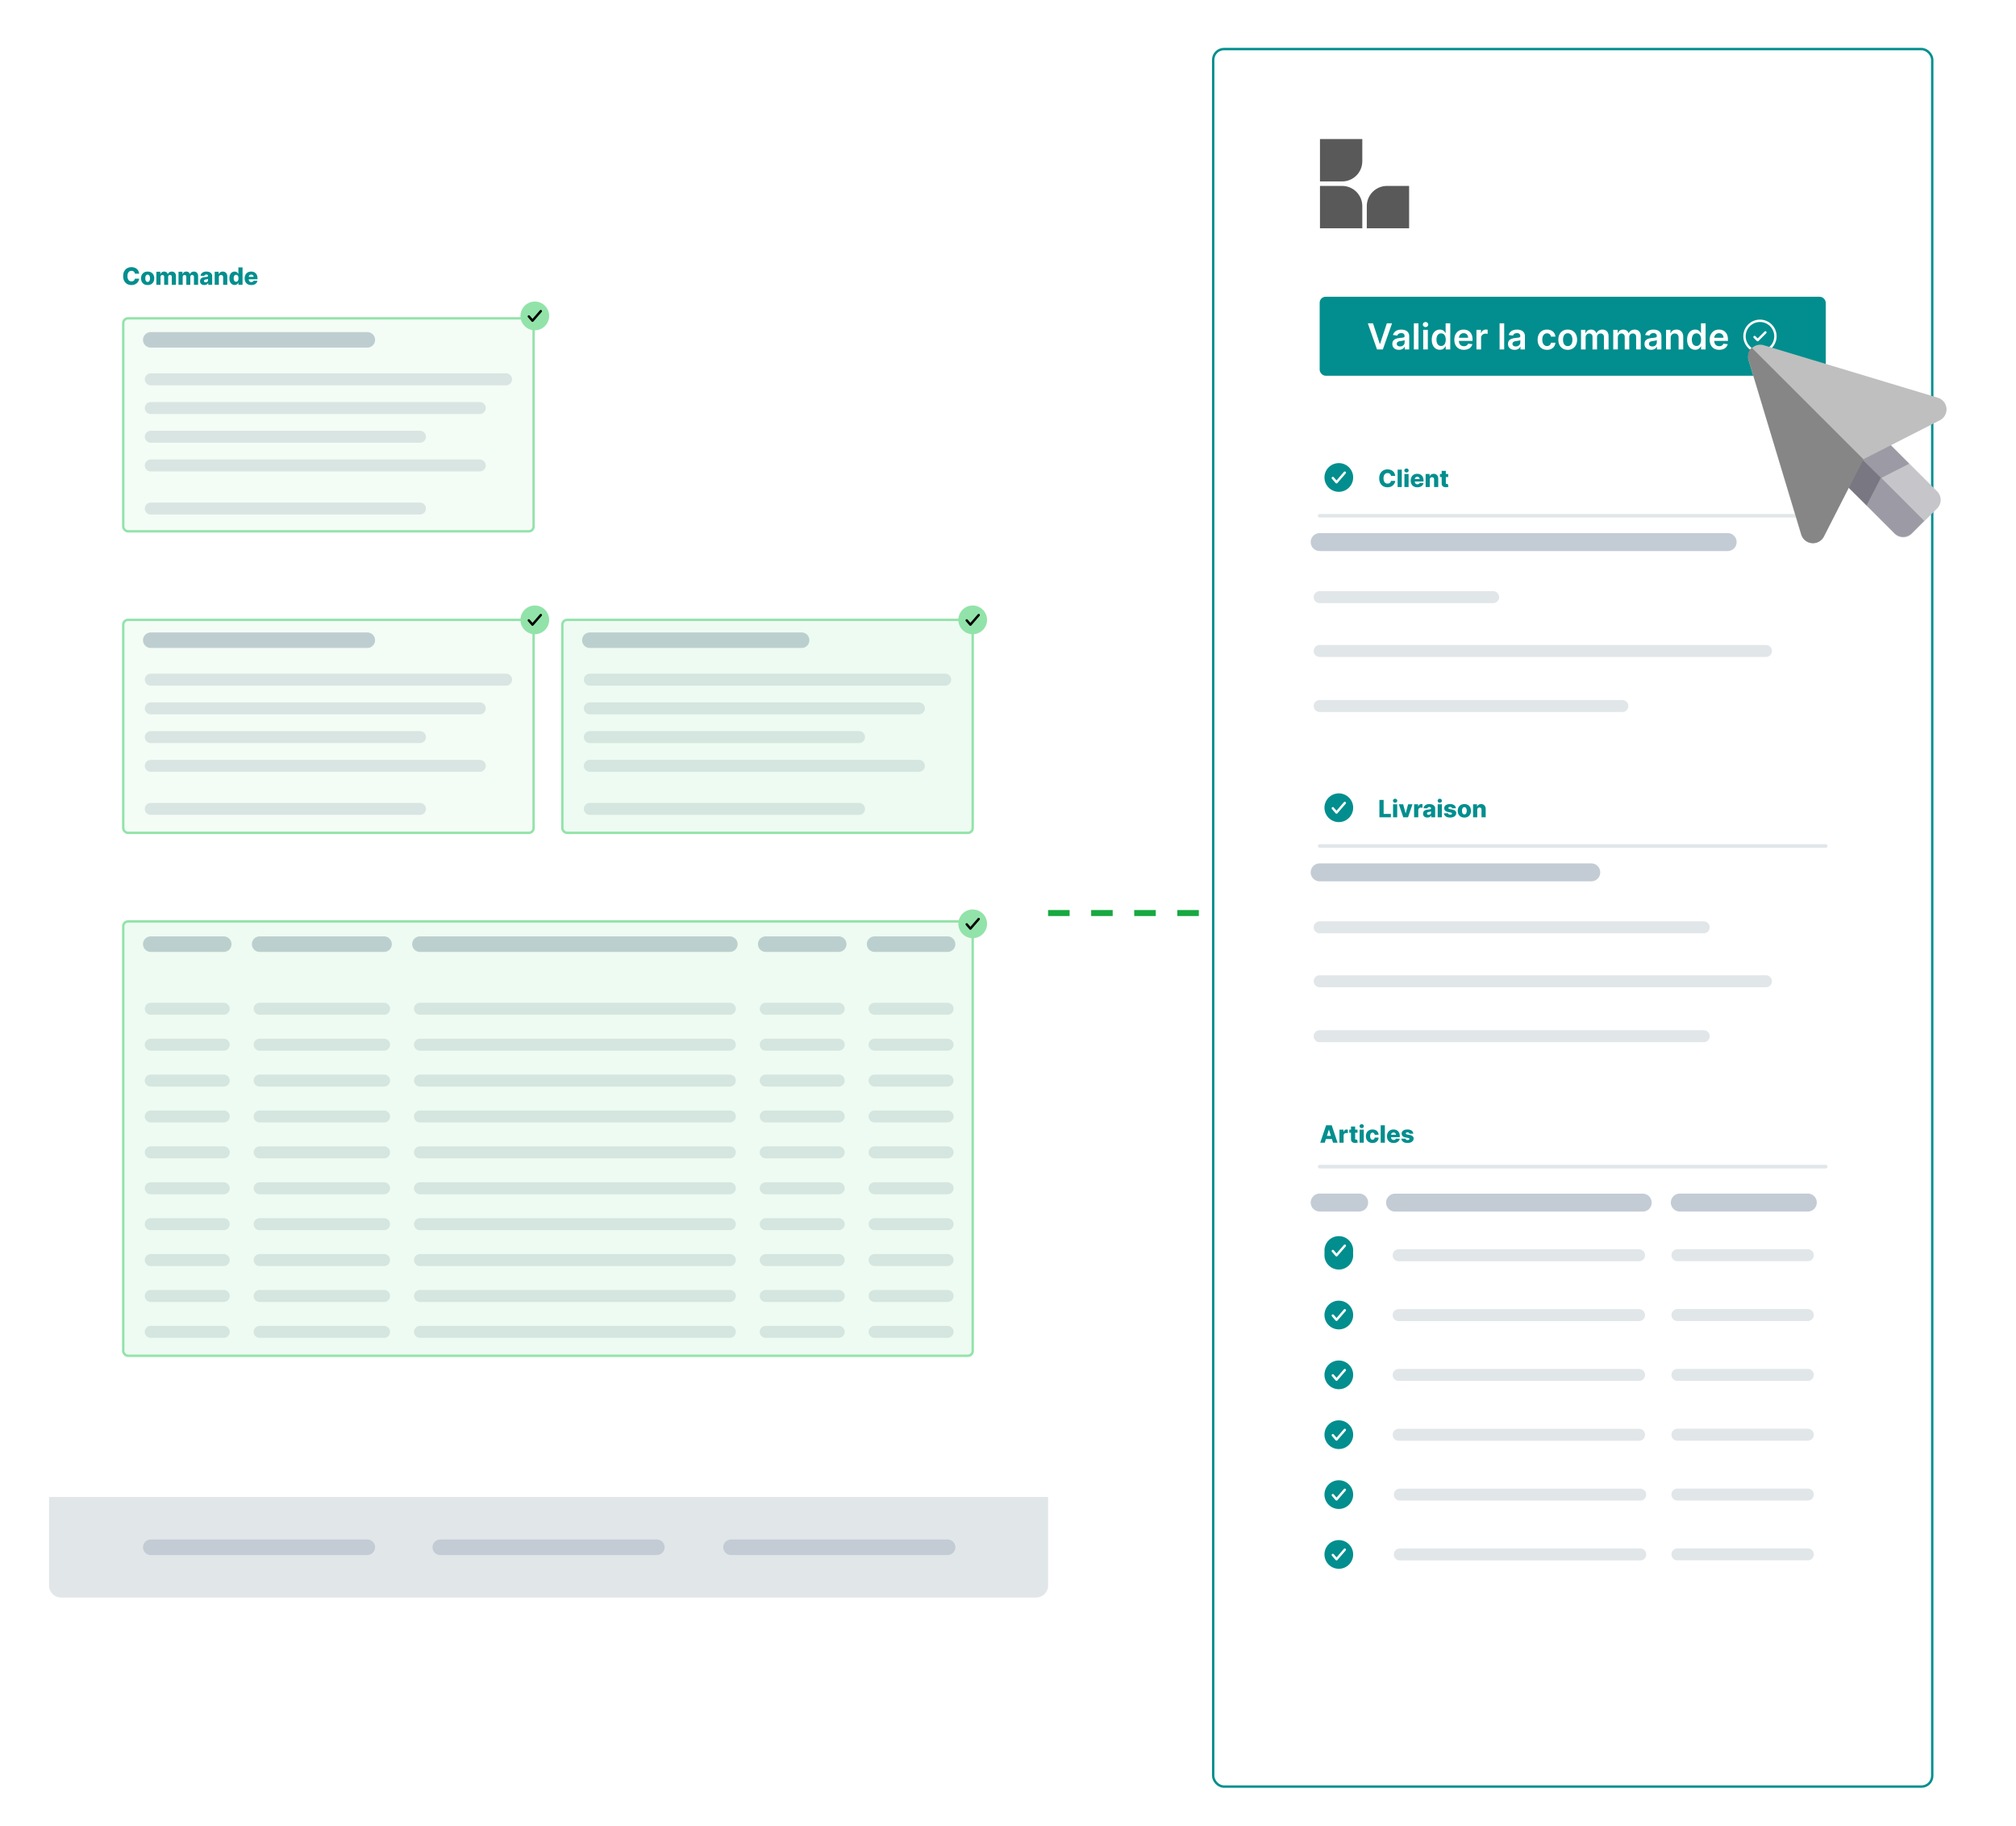 <svg xmlns="http://www.w3.org/2000/svg" width="1685" height="1526" fill="none"><g filter="url(#a)"><rect width="835" height="1181" x="41" y="150" fill="#fff" rx="10"/><path fill="#E1E6E9" d="M41 1247h835v74c0 5.52-4.477 10-10 10H51c-5.523 0-10-4.48-10-10v-74Z"/><path stroke="#C3CCD5" stroke-linecap="round" stroke-width="13" d="M126 1289h181m61 0h181m62 0h181M493 531h177"/><path stroke="#E1E6E9" stroke-linecap="round" stroke-width="10" d="M493 563.975h297m-297 24h275m-275 24h225m-225 24h275m-275 36h225"/><rect width="343" height="178" x="470" y="514" fill="#92E3A9" fill-opacity=".15" stroke="#92E3A9" stroke-width="2" rx="4"/><path stroke="#C3CCD5" stroke-linecap="round" stroke-width="13" d="M126 531h181"/><path stroke="#E1E6E9" stroke-linecap="round" stroke-width="10" d="M126 563.975h297m-297 24h275m-275 24h225m-225 24h275m-275 36h225"/><rect width="343" height="178" x="103" y="514" fill="#92E3A9" fill-opacity=".1" stroke="#92E3A9" stroke-width="2" rx="4"/><path stroke="#C3CCD5" stroke-linecap="round" stroke-width="13" d="M126 280h181"/><path stroke="#E1E6E9" stroke-linecap="round" stroke-width="10" d="M126 312.975h297m-297 24h275m-275 24h225m-225 24h275m-275 36h225"/><rect width="343" height="178" x="103" y="262" fill="#92E3A9" fill-opacity=".1" stroke="#92E3A9" stroke-width="2" rx="4"/><circle cx="447" cy="514" r="12" fill="#92E3A9"/><path stroke="#000" stroke-linecap="round" stroke-linejoin="round" stroke-width="2" d="m442 514.444 3.077 3.556 6.923-8"/><circle cx="813" cy="514" r="12" fill="#92E3A9"/><path stroke="#000" stroke-linecap="round" stroke-linejoin="round" stroke-width="2" d="m808 514.444 3.077 3.556 6.923-8"/><circle cx="447" cy="260" r="12" fill="#92E3A9"/><path stroke="#000" stroke-linecap="round" stroke-linejoin="round" stroke-width="2" d="m442 260.444 3.077 3.556 6.923-8"/><path fill="#028E8E" d="M116.304 224.724h-3.551a3.12 3.12 0 0 0-.291-.987 2.413 2.413 0 0 0-.583-.753 2.474 2.474 0 0 0-.859-.475 3.283 3.283 0 0 0-1.087-.171c-.705 0-1.314.173-1.825.519-.507.345-.897.845-1.172 1.498-.27.654-.405 1.444-.405 2.372 0 .966.138 1.776.412 2.429.28.649.67 1.139 1.172 1.47.507.327 1.106.49 1.797.49.388 0 .741-.049 1.058-.149.322-.099.604-.244.845-.433.247-.194.448-.428.604-.703.161-.279.272-.594.334-.945l3.551.022a5.395 5.395 0 0 1-.561 1.903 6.096 6.096 0 0 1-1.271 1.712c-.54.511-1.198.918-1.975 1.221-.772.303-1.657.455-2.656.455-1.316 0-2.495-.289-3.537-.867-1.037-.582-1.856-1.43-2.457-2.542-.602-1.113-.902-2.467-.902-4.063 0-1.6.305-2.957.916-4.069.611-1.113 1.437-1.958 2.478-2.536 1.042-.577 2.209-.866 3.502-.866.881 0 1.695.123 2.443.369a5.945 5.945 0 0 1 1.975 1.065 5.449 5.449 0 0 1 1.384 1.712c.356.677.576 1.451.661 2.322Zm7.104 9.482c-1.146 0-2.131-.234-2.955-.703a4.854 4.854 0 0 1-1.896-1.975c-.44-.847-.66-1.83-.66-2.947 0-1.122.22-2.105.66-2.947a4.794 4.794 0 0 1 1.896-1.975c.824-.473 1.809-.71 2.955-.71 1.146 0 2.128.237 2.947.71a4.74 4.74 0 0 1 1.897 1.975c.445.842.667 1.825.667 2.947 0 1.117-.222 2.1-.667 2.947a4.8 4.8 0 0 1-1.897 1.975c-.819.469-1.801.703-2.947.703Zm.021-2.621c.417 0 .77-.128 1.059-.383.288-.256.509-.611.66-1.066.156-.454.234-.98.234-1.576 0-.606-.078-1.137-.234-1.591-.151-.455-.372-.81-.66-1.066a1.544 1.544 0 0 0-1.059-.383c-.431 0-.795.128-1.093.383-.294.256-.519.611-.675 1.066-.152.454-.227.985-.227 1.591 0 .596.075 1.122.227 1.576.156.455.381.81.675 1.066.298.255.662.383 1.093.383Zm7.27 2.415v-10.909h3.302v2.003h.121a3.108 3.108 0 0 1 1.15-1.57c.54-.383 1.184-.575 1.932-.575.758 0 1.406.194 1.946.582.54.389.883.909 1.03 1.563h.114c.203-.649.601-1.167 1.193-1.556.592-.393 1.29-.589 2.095-.589 1.032 0 1.87.331 2.514.994.644.658.966 1.563.966 2.713V234h-3.473v-6.548c0-.545-.14-.959-.419-1.243-.279-.289-.641-.433-1.087-.433-.478 0-.854.156-1.129.468-.27.308-.405.722-.405 1.243V234h-3.338v-6.584c0-.506-.137-.907-.412-1.2-.274-.294-.636-.44-1.086-.44a1.461 1.461 0 0 0-1.35.831 2.132 2.132 0 0 0-.191.937V234h-3.473Zm18.515 0v-10.909h3.303v2.003h.12c.228-.663.611-1.186 1.151-1.57.54-.383 1.184-.575 1.932-.575.757 0 1.406.194 1.946.582.54.389.883.909 1.03 1.563h.113c.204-.649.602-1.167 1.193-1.556.592-.393 1.291-.589 2.096-.589 1.032 0 1.87.331 2.514.994.644.658.966 1.563.966 2.713V234h-3.473v-6.548c0-.545-.14-.959-.419-1.243-.28-.289-.642-.433-1.087-.433-.478 0-.855.156-1.129.468-.27.308-.405.722-.405 1.243V234h-3.338v-6.584c0-.506-.137-.907-.412-1.2-.275-.294-.637-.44-1.087-.44a1.465 1.465 0 0 0-1.349.831 2.132 2.132 0 0 0-.192.937V234h-3.473Zm21.591.185c-.696 0-1.314-.116-1.854-.348a2.89 2.89 0 0 1-1.271-1.066c-.308-.478-.462-1.077-.462-1.797 0-.606.107-1.117.32-1.534.213-.416.507-.755.881-1.015a4.144 4.144 0 0 1 1.292-.59 8.485 8.485 0 0 1 1.563-.277c.62-.057 1.12-.116 1.498-.177.379-.067.654-.159.824-.277a.598.598 0 0 0 .263-.519v-.035c0-.365-.125-.647-.376-.845-.251-.199-.59-.299-1.016-.299-.459 0-.829.1-1.108.299a1.314 1.314 0 0 0-.533.823l-3.203-.113a3.793 3.793 0 0 1 .732-1.776c.397-.525.942-.937 1.633-1.236.696-.303 1.532-.454 2.507-.454.696 0 1.338.083 1.925.248a4.754 4.754 0 0 1 1.534.711c.436.307.772.686 1.009 1.136.241.45.362.964.362 1.541V234h-3.267v-1.52h-.085a3.105 3.105 0 0 1-.746.938 2.983 2.983 0 0 1-1.058.575 4.495 4.495 0 0 1-1.364.192Zm1.072-2.273a2.2 2.2 0 0 0 1.009-.227c.303-.152.545-.36.724-.625.18-.27.27-.583.27-.938v-1.037c-.099.052-.22.1-.362.142a6.103 6.103 0 0 1-.454.121 7.866 7.866 0 0 1-.512.099c-.175.029-.343.055-.504.079a3.13 3.13 0 0 0-.838.241 1.328 1.328 0 0 0-.526.426 1.048 1.048 0 0 0-.177.611c0 .36.128.634.383.824.261.189.59.284.987.284Zm11.045-4.134V234h-3.473v-10.909h3.302v2.003h.121a3.058 3.058 0 0 1 1.236-1.57c.582-.383 1.276-.575 2.081-.575.767 0 1.432.173 1.995.518a3.455 3.455 0 0 1 1.321 1.435c.318.611.474 1.326.469 2.145V234h-3.473v-6.271c.005-.606-.149-1.08-.462-1.421-.307-.341-.736-.511-1.285-.511-.365 0-.687.08-.966.241a1.603 1.603 0 0 0-.639.675c-.147.294-.223.649-.227 1.065Zm13.187 6.378a4.017 4.017 0 0 1-2.195-.625c-.658-.416-1.184-1.041-1.577-1.875-.393-.833-.589-1.868-.589-3.103 0-1.284.203-2.339.611-3.168.407-.829.94-1.442 1.598-1.84a4.088 4.088 0 0 1 2.137-.596c.573 0 1.063.099 1.471.298.407.194.743.445 1.008.753s.467.627.604.959h.071v-5.504h3.473V234h-3.438v-1.768h-.106a3.405 3.405 0 0 1-.625.944c-.27.294-.609.53-1.016.71-.402.18-.878.27-1.427.27Zm1.207-2.706c.421 0 .781-.118 1.08-.355.298-.241.528-.58.689-1.015.161-.436.241-.947.241-1.535 0-.596-.08-1.11-.241-1.541-.157-.431-.386-.762-.689-.994-.299-.232-.659-.348-1.08-.348-.431 0-.795.118-1.094.355-.298.237-.525.571-.682 1.001-.151.431-.227.94-.227 1.527 0 .588.078 1.099.235 1.535.156.435.381.774.674 1.015.299.237.663.355 1.094.355Zm12.701 2.756c-1.141 0-2.126-.225-2.955-.675a4.662 4.662 0 0 1-1.903-1.939c-.441-.842-.661-1.844-.661-3.004 0-1.127.223-2.112.668-2.954a4.818 4.818 0 0 1 1.882-1.975c.81-.473 1.764-.71 2.862-.71.777 0 1.487.121 2.131.362.644.242 1.2.599 1.669 1.073.469.473.833 1.058 1.094 1.754.26.691.39 1.484.39 2.379v.867h-9.481v-2.018h6.25a1.964 1.964 0 0 0-.263-.987 1.787 1.787 0 0 0-.703-.674 2.029 2.029 0 0 0-1.016-.249c-.388 0-.736.088-1.044.263a1.968 1.968 0 0 0-1.015 1.704v2.053c0 .445.087.836.262 1.172.175.331.424.589.746.774.322.185.706.277 1.151.277.307 0 .587-.043.838-.128s.466-.211.646-.376c.18-.166.315-.37.405-.611l3.189.092a3.947 3.947 0 0 1-.874 1.868c-.445.526-1.03.935-1.754 1.229-.725.289-1.563.433-2.514.433Z"/><path stroke="#C3CCD5" stroke-linecap="round" stroke-width="13" d="M126 785h61"/><path stroke="#E1E6E9" stroke-linecap="round" stroke-width="10" d="M126 839h61m-61 150h61m-61-120h61m-61 150h61m-61-120h61m-61 150h61m-61-120h61m-61 150h61m-61-120h61m-61 150h61"/><path stroke="#C3CCD5" stroke-linecap="round" stroke-width="13" d="M217 785h104"/><path stroke="#E1E6E9" stroke-linecap="round" stroke-width="10" d="M217 839h104M217 989h104M217 869h104m-104 150h104M217 899h104m-104 150h104M217 929h104m-104 150h104M217 959h104m-104 150h104"/><path stroke="#C3CCD5" stroke-linecap="round" stroke-width="13" d="M351 785h259"/><path stroke="#E1E6E9" stroke-linecap="round" stroke-width="10" d="M351 839h259M351 989h259M351 869h259m-259 150h259M351 899h259m-259 150h259M351 929h259m-259 150h259M351 959h259m-259 150h259"/><path stroke="#C3CCD5" stroke-linecap="round" stroke-width="13" d="M640 785h61"/><path stroke="#E1E6E9" stroke-linecap="round" stroke-width="10" d="M640 839h61m-61 150h61m-61-120h61m-61 150h61m-61-120h61m-61 150h61m-61-120h61m-61 150h61m-61-120h61m-61 150h61"/><path stroke="#C3CCD5" stroke-linecap="round" stroke-width="13" d="M731 785h61"/><path stroke="#E1E6E9" stroke-linecap="round" stroke-width="10" d="M731 839h61m-61 150h61m-61-120h61m-61 150h61m-61-120h61m-61 150h61m-61-120h61m-61 150h61m-61-120h61m-61 150h61"/><rect width="710" height="363" x="103" y="766" fill="#92E3A9" fill-opacity=".15" stroke="#92E3A9" stroke-width="2" rx="4"/><circle cx="813" cy="768" r="12" fill="#92E3A9"/><path stroke="#000" stroke-linecap="round" stroke-linejoin="round" stroke-width="2" d="m808 768.444 3.077 3.556 6.923-8"/></g><g filter="url(#b)"><rect width="603" height="1454" x="1013" y="36" fill="#fff" rx="10"/><rect width="601" height="1452" x="1014" y="37" stroke="#028E8E" stroke-width="2" rx="9"/><g clip-path="url(#c)"><mask id="d" width="75" height="75" x="1103" y="112" maskUnits="userSpaceOnUse" style="mask-type:luminance"><path fill="#fff" d="M1178 112h-75v75h75v-75Z"/></mask><g fill="#595959" mask="url(#d)"><path d="M1103 112h35.63v18.75c0 9.32-7.56 16.875-16.88 16.875H1103V112Zm0 39.375h18.75c9.32 0 16.88 7.555 16.88 16.875V187H1103v-35.625ZM1178 187h-35.62v-18.75c0-9.32 7.55-16.875 16.87-16.875H1178V187Z"/></g></g><rect width="423" height="66" x="1103" y="244" fill="#028E8E" rx="5"/><path fill="#fff" d="m1147.57 266.182 5.68 17.173h.22l5.67-17.173h4.35L1155.8 288h-4.88l-7.68-21.818h4.33Zm21.63 22.148c-1.04 0-1.97-.184-2.8-.554a4.514 4.514 0 0 1-1.96-1.662c-.48-.731-.72-1.633-.72-2.706 0-.923.17-1.686.52-2.29.34-.604.8-1.087 1.39-1.449a7.002 7.002 0 0 1 1.99-.82c.75-.192 1.52-.331 2.32-.416.95-.099 1.73-.188 2.33-.266.59-.085 1.03-.213 1.3-.384.27-.177.41-.451.41-.82v-.064c0-.802-.23-1.424-.71-1.864-.48-.441-1.16-.661-2.06-.661-.94 0-1.69.206-2.24.618-.55.412-.92.899-1.11 1.46l-3.6-.512c.28-.994.75-1.825 1.4-2.493a6.207 6.207 0 0 1 2.4-1.512c.94-.341 1.99-.512 3.13-.512.79 0 1.58.093 2.36.277.78.185 1.49.49 2.14.916.64.42 1.16.991 1.55 1.716.4.724.6 1.63.6 2.716V288h-3.71v-2.248h-.13c-.23.455-.56.881-.99 1.279-.42.39-.94.706-1.58.948-.64.234-1.38.351-2.23.351Zm1-2.834c.78 0 1.45-.152 2.02-.458.56-.312 1-.724 1.31-1.235.31-.512.46-1.069.46-1.673v-1.928c-.12.099-.32.191-.61.277-.29.085-.61.159-.96.223-.36.064-.71.121-1.06.171l-.9.128c-.58.078-1.09.206-1.55.383-.45.178-.81.426-1.07.746-.27.312-.4.717-.4 1.214 0 .711.26 1.247.78 1.609.52.362 1.18.543 1.98.543Zm15.37-19.314V288h-3.85v-21.818h3.85Zm3.97 21.818v-16.364h3.86V288h-3.86Zm1.94-18.686c-.61 0-1.14-.202-1.58-.607-.44-.412-.66-.906-.66-1.481 0-.583.22-1.076.66-1.481.44-.412.97-.618 1.58-.618.62 0 1.14.206 1.58.618.44.405.66.898.66 1.481 0 .575-.22 1.069-.66 1.481a2.24 2.24 0 0 1-1.58.607Zm11.95 18.974c-1.28 0-2.43-.331-3.45-.991-1.01-.661-1.82-1.619-2.4-2.877-.59-1.257-.89-2.784-.89-4.581 0-1.818.3-3.352.9-4.602.6-1.257 1.41-2.205 2.44-2.844 1.02-.647 2.16-.97 3.42-.97.95 0 1.74.164 2.36.49.62.32 1.11.707 1.47 1.162.36.447.64.87.84 1.267h.16v-8.16h3.87V288h-3.79v-2.578h-.24c-.2.398-.48.82-.86 1.268-.38.44-.87.816-1.49 1.129-.62.312-1.4.469-2.34.469Zm1.08-3.164c.82 0 1.51-.221 2.09-.661.57-.447 1.01-1.069 1.31-1.864.3-.796.45-1.723.45-2.781s-.15-1.978-.45-2.759c-.29-.781-.73-1.389-1.3-1.822-.57-.433-1.27-.65-2.1-.65-.86 0-1.58.224-2.15.672-.58.447-1.01 1.065-1.3 1.853-.29.789-.44 1.691-.44 2.706 0 1.023.15 1.936.44 2.738.3.796.73 1.424 1.31 1.886.58.454 1.3.682 2.14.682Zm18.99 3.196c-1.64 0-3.05-.341-4.25-1.023a6.974 6.974 0 0 1-2.74-2.919c-.63-1.264-.95-2.752-.95-4.464 0-1.683.32-3.16.95-4.432.65-1.278 1.55-2.272 2.71-2.983 1.16-.717 2.52-1.076 4.08-1.076 1.01 0 1.96.164 2.86.49.9.32 1.69.817 2.38 1.492.7.675 1.25 1.534 1.64 2.578.4 1.037.6 2.273.6 3.707v1.183h-13.41v-2.6h9.71c0-.738-.16-1.395-.48-1.97a3.474 3.474 0 0 0-1.31-1.375c-.55-.334-1.2-.5-1.94-.5-.78 0-1.48.191-2.07.575-.6.376-1.07.873-1.4 1.491-.33.611-.49 1.282-.5 2.014v2.269c0 .952.17 1.768.52 2.45.35.675.84 1.193 1.46 1.556.63.355 1.36.532 2.2.532.56 0 1.07-.078 1.52-.234.45-.163.85-.401 1.18-.714.34-.312.59-.699.76-1.161l3.6.405a5.642 5.642 0 0 1-1.3 2.493c-.63.703-1.44 1.25-2.43 1.64-.99.384-2.12.576-3.39.576Zm10.54-.32v-16.364h3.74v2.728h.17c.3-.945.81-1.673 1.54-2.184.73-.519 1.56-.778 2.5-.778.21 0 .45.011.71.032.27.014.5.039.67.075v3.547c-.16-.057-.42-.106-.77-.149-.35-.05-.69-.075-1.02-.075-.7 0-1.33.153-1.89.458-.56.299-.99.714-1.31 1.247-.32.533-.48 1.147-.48 1.843V288h-3.86Zm23.19-21.818V288h-3.85v-21.818h3.85Zm8.68 22.148c-1.04 0-1.97-.184-2.8-.554a4.514 4.514 0 0 1-1.96-1.662c-.48-.731-.72-1.633-.72-2.706 0-.923.17-1.686.51-2.29.35-.604.81-1.087 1.4-1.449a7.002 7.002 0 0 1 1.99-.82c.75-.192 1.52-.331 2.31-.416a92.17 92.17 0 0 0 2.34-.266c.59-.085 1.03-.213 1.3-.384.27-.177.41-.451.41-.82v-.064c0-.802-.24-1.424-.71-1.864-.48-.441-1.16-.661-2.06-.661-.94 0-1.69.206-2.25.618-.54.412-.91.899-1.1 1.46l-3.6-.512c.28-.994.75-1.825 1.4-2.493a6.134 6.134 0 0 1 2.4-1.512c.94-.341 1.99-.512 3.13-.512.79 0 1.57.093 2.36.277.78.185 1.49.49 2.14.916.64.42 1.16.991 1.55 1.716.4.724.6 1.63.6 2.716V288h-3.71v-2.248h-.13c-.23.455-.56.881-.99 1.279-.42.39-.95.706-1.58.948-.64.234-1.38.351-2.23.351Zm1-2.834c.77 0 1.45-.152 2.01-.458.57-.312 1.01-.724 1.31-1.235.32-.512.47-1.069.47-1.673v-1.928c-.12.099-.32.191-.61.277-.29.085-.61.159-.96.223-.36.064-.71.121-1.06.171l-.9.128c-.58.078-1.09.206-1.55.383-.45.178-.81.426-1.07.746-.27.312-.4.717-.4 1.214 0 .711.26 1.247.78 1.609.52.362 1.18.543 1.98.543Zm26.1 2.824c-1.64 0-3.04-.359-4.21-1.076-1.17-.718-2.07-1.708-2.7-2.973-.62-1.271-.93-2.734-.93-4.389 0-1.662.31-3.128.95-4.4.64-1.278 1.55-2.272 2.71-2.983 1.17-.717 2.56-1.076 4.15-1.076 1.33 0 2.51.245 3.53.735 1.03.483 1.85 1.169 2.46 2.056.61.881.96 1.911 1.05 3.09h-3.69c-.15-.788-.5-1.445-1.07-1.971-.55-.533-1.29-.799-2.22-.799-.79 0-1.48.213-2.08.639-.6.419-1.06 1.023-1.4 1.811-.32.789-.49 1.733-.49 2.834 0 1.115.17 2.074.49 2.877.33.795.79 1.409 1.38 1.843.6.426 1.3.639 2.1.639.57 0 1.07-.107 1.52-.32.46-.22.84-.536 1.14-.948.31-.412.52-.913.63-1.502h3.69c-.1 1.158-.44 2.184-1.03 3.079-.59.888-1.39 1.584-2.4 2.088-1.02.497-2.21.746-3.58.746Zm17.31 0c-1.6 0-2.98-.352-4.15-1.055-1.18-.703-2.09-1.687-2.73-2.951-.64-1.264-.96-2.742-.96-4.432 0-1.69.32-3.171.96-4.442.64-1.272 1.55-2.259 2.73-2.962 1.17-.703 2.55-1.055 4.15-1.055 1.6 0 2.98.352 4.16 1.055 1.17.703 2.07 1.69 2.71 2.962.65 1.271.97 2.752.97 4.442 0 1.69-.32 3.168-.97 4.432-.64 1.264-1.54 2.248-2.71 2.951-1.18.703-2.56 1.055-4.16 1.055Zm.02-3.09c.87 0 1.59-.238 2.18-.714.58-.483 1.01-1.129 1.29-1.939.3-.809.44-1.711.44-2.706 0-1.001-.14-1.907-.44-2.716-.28-.817-.71-1.467-1.29-1.95-.59-.483-1.31-.724-2.18-.724-.89 0-1.62.241-2.21.724-.59.483-1.02 1.133-1.31 1.95-.29.809-.43 1.715-.43 2.716 0 .995.14 1.897.43 2.706.29.81.72 1.456 1.31 1.939.59.476 1.32.714 2.21.714Zm11.09 2.77v-16.364h3.69v2.781h.19c.34-.938.91-1.669 1.7-2.195.78-.532 1.73-.799 2.82-.799 1.11 0 2.04.27 2.8.81.77.533 1.31 1.261 1.62 2.184h.17c.36-.909.97-1.634 1.83-2.173.87-.547 1.9-.821 3.08-.821 1.51 0 2.74.476 3.69 1.428.95.952 1.43 2.34 1.43 4.165V288h-3.87v-10.387c0-1.016-.27-1.758-.81-2.227-.54-.475-1.2-.713-1.98-.713-.93 0-1.66.291-2.19.873-.51.575-.77 1.325-.77 2.248V288h-3.79v-10.547c0-.845-.25-1.52-.76-2.024s-1.17-.756-1.98-.756c-.56 0-1.06.142-1.52.426-.45.277-.81.671-1.08 1.182-.27.505-.41 1.094-.41 1.769V288h-3.86Zm26.93 0v-16.364h3.68v2.781h.2c.34-.938.9-1.669 1.69-2.195.79-.532 1.73-.799 2.82-.799 1.11 0 2.05.27 2.81.81.76.533 1.3 1.261 1.61 2.184h.17c.37-.909.98-1.634 1.84-2.173.86-.547 1.89-.821 3.08-.821 1.5 0 2.73.476 3.68 1.428.95.952 1.43 2.34 1.43 4.165V288h-3.87v-10.387c0-1.016-.27-1.758-.81-2.227-.54-.475-1.2-.713-1.98-.713-.93 0-1.66.291-2.18.873-.52.575-.78 1.325-.78 2.248V288h-3.78v-10.547c0-.845-.26-1.52-.77-2.024-.5-.504-1.16-.756-1.98-.756-.55 0-1.06.142-1.51.426-.46.277-.82.671-1.09 1.182-.27.505-.4 1.094-.4 1.769V288h-3.86Zm31.63.33c-1.04 0-1.97-.184-2.8-.554a4.571 4.571 0 0 1-1.96-1.662c-.48-.731-.71-1.633-.71-2.706 0-.923.17-1.686.51-2.29.34-.604.8-1.087 1.39-1.449a7.124 7.124 0 0 1 1.99-.82c.75-.192 1.52-.331 2.32-.416a90.59 90.59 0 0 0 2.33-.266c.6-.085 1.03-.213 1.3-.384.28-.177.41-.451.41-.82v-.064c0-.802-.23-1.424-.71-1.864-.48-.441-1.16-.661-2.06-.661-.94 0-1.69.206-2.24.618-.55.412-.92.899-1.11 1.46l-3.6-.512c.28-.994.75-1.825 1.4-2.493a6.207 6.207 0 0 1 2.4-1.512c.95-.341 1.99-.512 3.13-.512.79 0 1.58.093 2.36.277.78.185 1.49.49 2.14.916.65.42 1.16.991 1.55 1.716.4.724.6 1.63.6 2.716V288h-3.71v-2.248h-.12c-.24.455-.57.881-.99 1.279-.42.39-.95.706-1.59.948-.63.234-1.38.351-2.23.351Zm1-2.834c.78 0 1.45-.152 2.02-.458.56-.312 1-.724 1.31-1.235.31-.512.47-1.069.47-1.673v-1.928c-.13.099-.33.191-.62.277-.29.085-.61.159-.96.223-.36.064-.71.121-1.06.171-.34.05-.65.092-.9.128-.58.078-1.09.206-1.55.383-.45.178-.81.426-1.07.746-.27.312-.4.717-.4 1.214 0 .711.26 1.247.78 1.609.52.362 1.18.543 1.98.543Zm15.38-7.084V288h-3.86v-16.364h3.68v2.781h.2c.37-.916.97-1.644 1.8-2.184.83-.54 1.85-.81 3.08-.81 1.13 0 2.11.242 2.95.725a4.9 4.9 0 0 1 1.96 2.098c.47.917.7 2.028.69 3.335V288h-3.86v-9.822c0-1.094-.28-1.95-.85-2.568-.56-.618-1.34-.927-2.33-.927-.68 0-1.28.149-1.8.448-.52.291-.93.713-1.23 1.267-.29.554-.43 1.226-.43 2.014Zm20.49 9.876c-1.28 0-2.43-.331-3.45-.991-1.01-.661-1.82-1.619-2.41-2.877-.59-1.257-.88-2.784-.88-4.581 0-1.818.3-3.352.89-4.602.61-1.257 1.42-2.205 2.44-2.844a6.3 6.3 0 0 1 3.42-.97c.96 0 1.75.164 2.37.49.62.32 1.11.707 1.47 1.162.36.447.64.87.84 1.267h.16v-8.16h3.87V288h-3.8v-2.578h-.23c-.2.398-.49.82-.86 1.268-.38.44-.88.816-1.49 1.129-.62.312-1.4.469-2.34.469Zm1.08-3.164c.82 0 1.51-.221 2.09-.661.57-.447 1.01-1.069 1.31-1.864.3-.796.44-1.723.44-2.781s-.14-1.978-.44-2.759c-.29-.781-.73-1.389-1.3-1.822-.57-.433-1.27-.65-2.1-.65-.86 0-1.58.224-2.15.672-.58.447-1.01 1.065-1.3 1.853-.29.789-.44 1.691-.44 2.706 0 1.023.15 1.936.44 2.738.3.796.73 1.424 1.31 1.886.58.454 1.29.682 2.14.682Zm18.99 3.196c-1.64 0-3.06-.341-4.25-1.023-1.19-.689-2.1-1.662-2.74-2.919-.64-1.264-.96-2.752-.96-4.464 0-1.683.32-3.16.96-4.432.65-1.278 1.55-2.272 2.71-2.983 1.16-.717 2.52-1.076 4.08-1.076 1.01 0 1.96.164 2.85.49.91.32 1.7.817 2.39 1.492.7.675 1.24 1.534 1.64 2.578.4 1.037.6 2.273.6 3.707v1.183h-13.42v-2.6h9.72c-.01-.738-.17-1.395-.48-1.97a3.474 3.474 0 0 0-1.31-1.375c-.55-.334-1.2-.5-1.94-.5-.79 0-1.48.191-2.08.575-.59.376-1.06.873-1.39 1.491-.33.611-.49 1.282-.5 2.014v2.269c0 .952.17 1.768.52 2.45.35.675.83 1.193 1.46 1.556.62.355 1.36.532 2.19.532.57 0 1.07-.078 1.53-.234.45-.163.85-.401 1.18-.714.33-.312.59-.699.76-1.161l3.6.405a5.642 5.642 0 0 1-1.3 2.493c-.63.703-1.44 1.25-2.43 1.64-.99.384-2.12.576-3.39.576Z"/><path stroke="#fff" stroke-width="2" d="M1471 289.917c7.13 0 12.92-5.783 12.92-12.916 0-7.134-5.79-12.917-12.92-12.917s-12.92 5.783-12.92 12.917c0 7.133 5.79 12.916 12.92 12.916Z"/><path stroke="#fff" stroke-linecap="round" stroke-linejoin="round" stroke-width="2" d="m1466.48 277.646 2.58 2.584 6.46-6.459"/><path stroke="#C3CCD5" stroke-linecap="round" stroke-width="15" d="M1103 449h341"/><path stroke="#E1E6E9" stroke-linecap="round" stroke-width="10" d="M1103 495h145m-145 45h373m-373 46h253"/><circle cx="1119" cy="395" r="12" fill="#028E8E"/><path stroke="#fff" stroke-linecap="round" stroke-linejoin="round" stroke-width="2" d="m1114 395.444 3.08 3.556 6.92-8"/><path fill="#028E8E" d="M1166.14 393.724h-3.55a2.837 2.837 0 0 0-.29-.987 2.48 2.48 0 0 0-.58-.753 2.478 2.478 0 0 0-.86-.475 3.306 3.306 0 0 0-1.09-.171c-.7 0-1.31.173-1.82.519-.51.345-.9.845-1.17 1.498-.27.654-.41 1.444-.41 2.372 0 .966.14 1.776.41 2.429.28.649.67 1.139 1.17 1.47.51.327 1.11.49 1.8.49.39 0 .74-.049 1.06-.149.32-.099.6-.244.85-.433.24-.194.44-.428.6-.703.16-.279.27-.594.33-.945l3.55.022a5.194 5.194 0 0 1-.56 1.903 6.112 6.112 0 0 1-1.27 1.712c-.54.511-1.2.918-1.97 1.221-.77.303-1.66.455-2.66.455-1.32 0-2.49-.289-3.54-.867-1.03-.582-1.85-1.43-2.45-2.542-.6-1.113-.91-2.467-.91-4.063 0-1.6.31-2.957.92-4.069.61-1.113 1.44-1.958 2.48-2.536 1.04-.577 2.21-.866 3.5-.866.88 0 1.7.123 2.44.369a5.96 5.96 0 0 1 1.98 1.065 5.342 5.342 0 0 1 1.38 1.712c.36.677.58 1.451.66 2.322Zm5.49-5.269V403h-3.47v-14.545h3.47Zm2.21 14.545v-10.909h3.47V403h-3.47Zm1.74-12.18c-.49 0-.91-.161-1.26-.483-.35-.327-.52-.72-.52-1.179 0-.455.17-.843.52-1.165.35-.327.77-.49 1.26-.49s.91.163 1.26.49c.35.322.52.71.52 1.165 0 .459-.17.852-.52 1.179-.35.322-.77.483-1.26.483Zm9.04 12.386c-1.14 0-2.12-.225-2.95-.675a4.672 4.672 0 0 1-1.91-1.939c-.44-.842-.66-1.844-.66-3.004 0-1.127.23-2.112.67-2.954.45-.848 1.07-1.506 1.88-1.975.81-.473 1.77-.71 2.87-.71.77 0 1.48.121 2.13.362.64.242 1.2.599 1.67 1.073.46.473.83 1.058 1.09 1.754.26.691.39 1.484.39 2.379v.867h-9.48v-2.018h6.25a2.015 2.015 0 0 0-.26-.987 1.854 1.854 0 0 0-.71-.674 2.006 2.006 0 0 0-1.01-.249c-.39 0-.74.088-1.05.263-.31.17-.55.405-.73.703-.18.293-.27.627-.28 1.001v2.053c0 .445.08.836.26 1.172.17.331.42.589.75.774.32.185.7.277 1.15.277.3 0 .58-.043.83-.128.26-.085.47-.211.65-.376.18-.166.32-.37.41-.611l3.18.092a3.913 3.913 0 0 1-.87 1.868c-.44.526-1.03.935-1.75 1.229-.73.289-1.57.433-2.52.433Zm10.43-6.428V403h-3.48v-10.909h3.31v2.003h.12c.24-.668.65-1.191 1.23-1.57.58-.383 1.28-.575 2.08-.575.77 0 1.44.173 2 .518.57.341 1.01.819 1.32 1.435.32.611.47 1.326.47 2.145V403h-3.47v-6.271c0-.606-.15-1.08-.47-1.421-.3-.341-.73-.511-1.28-.511-.37 0-.69.08-.97.241-.27.157-.48.382-.64.675-.14.294-.22.649-.22 1.065Zm15.36-4.687v2.557h-6.89v-2.557h6.89Zm-5.44-2.614h3.47v10.093c0 .213.03.385.1.518.07.128.17.22.3.277.14.052.3.078.48.078.13 0 .27-.012.42-.035.15-.029.26-.052.34-.071l.53 2.507c-.17.047-.4.106-.71.177-.3.071-.65.116-1.07.135-.81.038-1.51-.057-2.09-.284-.58-.232-1.03-.592-1.33-1.079-.31-.488-.45-1.101-.44-1.84v-10.476Z"/><path stroke="#E1E6E9" stroke-linecap="round" stroke-width="3" d="M1103 427h423"/><path stroke="#C3CCD5" stroke-linecap="round" stroke-width="15" d="M1103 725h227"/><path stroke="#E1E6E9" stroke-linecap="round" stroke-width="10" d="M1103 770.93h321M1103 816h373m-373 45.93h321"/><circle cx="1119" cy="671" r="12" fill="#028E8E"/><path stroke="#fff" stroke-linecap="round" stroke-linejoin="round" stroke-width="2" d="m1114 671.444 3.08 3.556 6.92-8"/><path fill="#028E8E" d="M1152.94 679v-14.545h3.52v11.69h6.05V679h-9.57Zm11.39 0v-10.909h3.47V679h-3.47Zm1.74-12.18c-.49 0-.91-.161-1.26-.483-.35-.327-.53-.72-.53-1.179 0-.455.18-.843.53-1.165.35-.327.77-.49 1.26-.49s.91.163 1.25.49c.35.322.53.71.53 1.165 0 .459-.18.852-.53 1.179-.34.322-.76.483-1.25.483Zm14.52 1.271L1176.85 679h-3.98l-3.73-10.909h3.66l2.01 7.514h.11l2.02-7.514h3.65Zm1.34 10.909v-10.909h3.37v1.989h.11c.2-.72.53-1.255.98-1.606.45-.355.97-.532 1.56-.532.17 0 .33.012.5.035.17.019.33.05.48.093v3.018a3.444 3.444 0 0 0-.66-.135 5.73 5.73 0 0 0-.71-.05c-.41 0-.78.093-1.11.277-.33.18-.59.434-.77.76-.19.322-.28.701-.28 1.137V679h-3.47Zm11.08.185c-.7 0-1.32-.116-1.86-.348a2.954 2.954 0 0 1-1.27-1.066c-.3-.478-.46-1.077-.46-1.797 0-.606.11-1.117.32-1.534.21-.416.51-.755.88-1.015.38-.261.81-.457 1.29-.59a8.502 8.502 0 0 1 1.57-.277c.62-.057 1.12-.116 1.5-.177.37-.067.65-.159.82-.277a.608.608 0 0 0 .26-.519v-.035c0-.365-.12-.647-.37-.845-.26-.199-.59-.299-1.02-.299-.46 0-.83.1-1.11.299-.28.198-.45.473-.53.823l-3.2-.113c.09-.663.33-1.255.73-1.776.4-.525.94-.937 1.63-1.236.7-.303 1.53-.454 2.51-.454.69 0 1.34.083 1.92.248.59.161 1.1.398 1.54.711.43.307.77.686 1.01 1.136.24.45.36.964.36 1.541V679h-3.27v-1.52h-.08c-.2.369-.45.682-.75.938-.3.255-.65.447-1.06.575-.4.128-.86.192-1.36.192Zm1.07-2.273c.37 0 .71-.076 1.01-.227.3-.152.54-.36.72-.625.18-.27.27-.583.27-.938v-1.037c-.1.052-.22.1-.36.142a7.218 7.218 0 0 1-.96.22c-.18.029-.35.055-.51.079a3.2 3.2 0 0 0-.84.241c-.22.109-.4.251-.52.426-.12.171-.18.374-.18.611 0 .36.13.634.38.824.26.189.59.284.99.284Zm7.57 2.088v-10.909h3.47V679h-3.47Zm1.74-12.18c-.49 0-.91-.161-1.26-.483-.35-.327-.52-.72-.52-1.179 0-.455.17-.843.52-1.165.35-.327.77-.49 1.26-.49s.91.163 1.26.49c.35.322.52.71.52 1.165 0 .459-.17.852-.52 1.179-.35.322-.77.483-1.26.483Zm13.47 4.602-3.19.085a1.144 1.144 0 0 0-.27-.604c-.15-.18-.34-.319-.57-.419a2.018 2.018 0 0 0-.81-.156c-.41 0-.75.081-1.03.242-.28.161-.42.378-.42.653 0 .213.08.398.26.554.18.156.5.282.96.376l2.1.398c1.09.208 1.9.554 2.43 1.037.53.483.8 1.122.81 1.918-.01.748-.23 1.399-.67 1.953-.43.554-1.03.985-1.79 1.292-.76.303-1.62.455-2.6.455-1.56 0-2.78-.32-3.68-.959-.9-.644-1.41-1.506-1.54-2.585l3.43-.085c.08.397.27.7.59.909.32.208.72.312 1.22.312.44 0 .8-.083 1.08-.248.28-.166.42-.386.43-.661a.698.698 0 0 0-.33-.589c-.21-.152-.54-.27-1-.355l-1.9-.363c-1.1-.198-1.91-.565-2.45-1.1-.53-.54-.8-1.227-.79-2.06-.01-.729.19-1.352.58-1.868.39-.521.95-.919 1.68-1.193.72-.275 1.58-.412 2.56-.412 1.48 0 2.64.31 3.5.93.85.616 1.32 1.463 1.41 2.543Zm7.07 7.784c-1.14 0-2.13-.234-2.95-.703a4.89 4.89 0 0 1-1.9-1.975c-.44-.847-.66-1.83-.66-2.947 0-1.122.22-2.105.66-2.947a4.828 4.828 0 0 1 1.9-1.975c.82-.473 1.81-.71 2.95-.71 1.15 0 2.13.237 2.95.71a4.828 4.828 0 0 1 1.9 1.975c.44.842.66 1.825.66 2.947 0 1.117-.22 2.1-.66 2.947a4.89 4.89 0 0 1-1.9 1.975c-.82.469-1.8.703-2.95.703Zm.02-2.621c.42 0 .77-.128 1.06-.383.29-.256.51-.611.66-1.066.16-.454.24-.98.24-1.576 0-.606-.08-1.137-.24-1.591-.15-.455-.37-.81-.66-1.066a1.543 1.543 0 0 0-1.06-.383c-.43 0-.79.128-1.09.383-.29.256-.52.611-.68 1.066-.15.454-.22.985-.22 1.591 0 .596.07 1.122.22 1.576.16.455.39.81.68 1.066.3.255.66.383 1.09.383Zm10.74-3.807V679h-3.47v-10.909h3.3v2.003h.13c.24-.668.65-1.191 1.23-1.57.58-.383 1.28-.575 2.08-.575.77 0 1.43.173 2 .518.57.341 1.01.819 1.32 1.435.32.611.47 1.326.47 2.145V679h-3.48v-6.271c.01-.606-.14-1.08-.46-1.421-.3-.341-.73-.511-1.28-.511-.37 0-.69.08-.97.241a1.63 1.63 0 0 0-.64.675c-.14.294-.22.649-.23 1.065Z"/><path stroke="#E1E6E9" stroke-linecap="round" stroke-width="3" d="M1103 703h423"/><path fill="#028E8E" d="M1107.25 950.93h-3.78l4.91-14.546h4.68l4.9 14.546h-3.77l-3.42-10.881h-.11l-3.41 10.881Zm-.51-5.725h7.9v2.671h-7.9v-2.671Zm12.79 5.725v-10.909h3.37v1.988h.12c.2-.719.52-1.255.97-1.605.45-.355.97-.533 1.57-.533.16 0 .33.012.5.036.17.019.33.05.47.092v3.019a3.169 3.169 0 0 0-.65-.135c-.27-.033-.5-.05-.71-.05-.41 0-.78.092-1.12.277-.32.18-.58.433-.77.76-.18.322-.28.701-.28 1.136v5.924h-3.47Zm15.08-10.909v2.556h-6.88v-2.556h6.88Zm-5.44-2.614h3.48v10.092c0 .213.03.386.1.519.07.128.17.22.3.277.13.052.29.078.48.078.13 0 .27-.012.42-.036.15-.028.26-.052.34-.071l.52 2.507c-.16.048-.4.107-.7.178-.3.071-.66.116-1.07.135-.82.038-1.52-.057-2.1-.284-.58-.232-1.02-.592-1.33-1.08-.3-.487-.45-1.101-.44-1.839v-10.476Zm7.22 13.523v-10.909h3.47v10.909h-3.47Zm1.74-12.181c-.49 0-.91-.161-1.26-.483-.35-.326-.53-.719-.53-1.179 0-.454.18-.842.53-1.164.35-.327.77-.49 1.26-.49s.91.163 1.25.49c.35.322.53.71.53 1.164 0 .46-.18.853-.53 1.179-.34.322-.76.483-1.25.483Zm9.03 12.387c-1.15 0-2.14-.237-2.96-.711a4.794 4.794 0 0 1-1.89-1.974c-.44-.848-.66-1.828-.66-2.94 0-1.118.22-2.098.66-2.941a4.874 4.874 0 0 1 1.9-1.981c.82-.474 1.8-.71 2.94-.71 1.01 0 1.89.182 2.64.546.75.365 1.34.881 1.76 1.549.43.663.65 1.441.68 2.336h-3.25c-.07-.558-.26-.996-.57-1.314-.31-.317-.71-.475-1.21-.475-.4 0-.75.113-1.05.341-.31.222-.54.553-.71.994-.17.435-.25.975-.25 1.619s.08 1.189.25 1.634c.17.44.4.774.71 1.001.3.223.65.334 1.05.334.33 0 .61-.069.86-.206.25-.137.45-.339.61-.604.17-.27.27-.596.31-.98h3.25c-.04.9-.26 1.686-.68 2.358-.41.672-.99 1.196-1.74 1.57-.74.369-1.63.554-2.65.554Zm10.32-14.752v14.546H1154v-14.546h3.48Zm7.31 14.752c-1.14 0-2.13-.225-2.96-.675a4.655 4.655 0 0 1-1.9-1.939c-.44-.843-.66-1.844-.66-3.004 0-1.127.22-2.112.67-2.955a4.785 4.785 0 0 1 1.88-1.974c.81-.474 1.76-.71 2.86-.71.78 0 1.49.12 2.13.362.64.241 1.2.599 1.67 1.072.47.474.83 1.058 1.09 1.754.26.692.39 1.485.39 2.38v.866h-9.48v-2.017h6.25c0-.369-.09-.698-.26-.987a1.83 1.83 0 0 0-.7-.675c-.3-.165-.64-.248-1.02-.248-.39 0-.74.087-1.04.262-.31.171-.55.405-.73.704-.18.293-.28.627-.29 1.001v2.053c0 .445.09.835.26 1.171.18.332.43.59.75.775.32.184.71.277 1.15.277.31 0 .59-.043.84-.128.25-.086.46-.211.64-.377.18-.165.32-.369.41-.611l3.19.093a3.932 3.932 0 0 1-.88 1.868c-.44.525-1.03.935-1.75 1.228-.72.289-1.56.434-2.51.434Zm16.47-7.784-3.19.085a1.14 1.14 0 0 0-.27-.604c-.14-.18-.34-.32-.57-.419-.23-.104-.5-.156-.81-.156-.4 0-.75.08-1.03.241-.28.161-.42.379-.41.654-.01.213.08.397.25.554.18.156.5.281.96.376l2.1.398c1.09.208 1.9.554 2.43 1.037.54.483.81 1.122.81 1.917 0 .748-.23 1.4-.67 1.953-.43.554-1.03.985-1.79 1.293-.75.303-1.62.455-2.6.455-1.55 0-2.78-.32-3.68-.959-.9-.644-1.41-1.506-1.54-2.585l3.44-.086c.07.398.27.701.58.909.32.209.73.313 1.22.313.44 0 .81-.083 1.09-.249.27-.165.42-.385.42-.66a.691.691 0 0 0-.32-.59c-.22-.151-.55-.269-1.01-.355l-1.9-.362c-1.09-.199-1.91-.566-2.44-1.101-.54-.54-.8-1.226-.8-2.059 0-.73.19-1.352.58-1.868.4-.521.96-.919 1.68-1.194.72-.274 1.58-.411 2.56-.411 1.48 0 2.65.31 3.5.93.85.615 1.32 1.463 1.41 2.543Z"/><path stroke="#E1E6E9" stroke-linecap="round" stroke-width="3" d="M1103 970.93h423"/><path stroke="#C3CCD5" stroke-linecap="round" stroke-width="15" d="M1103 1000.93h33m30 .07h207m31-.07h107"/><path stroke="#E1E6E9" stroke-linecap="round" stroke-width="10" d="M1169 1045h200.93M1169 1095h200.93M1169 1145h200.93M1169 1195h200.93m32.07-150.06h109m-109 50h109m-109 50h109m-109 50h109m-109 50h109m-109 50h109M1170 1245h200.93M1170 1295h200.93"/><circle cx="1119" cy="1044.93" r="12" fill="#028E8E"/><path stroke="#fff" stroke-linecap="round" stroke-linejoin="round" stroke-width="2" d="m1114 1045.37 3.08 3.56 6.92-8"/><circle cx="1119" cy="1094.93" r="12" fill="#028E8E"/><path stroke="#fff" stroke-linecap="round" stroke-linejoin="round" stroke-width="2" d="m1114 1095.37 3.08 3.56 6.92-8"/><circle cx="1119" cy="1144.93" r="12" fill="#028E8E"/><path stroke="#fff" stroke-linecap="round" stroke-linejoin="round" stroke-width="2" d="m1114 1145.37 3.08 3.56 6.92-8"/><circle cx="1119" cy="1194.93" r="12" fill="#028E8E"/><path stroke="#fff" stroke-linecap="round" stroke-linejoin="round" stroke-width="2" d="m1114 1195.37 3.08 3.56 6.92-8"/><circle cx="1119" cy="1245" r="12" fill="#028E8E"/><path stroke="#fff" stroke-linecap="round" stroke-linejoin="round" stroke-width="2" d="m1114 1245.44 3.08 3.56 6.92-8"/><circle cx="1119" cy="1295" r="12" fill="#028E8E"/><path stroke="#fff" stroke-linecap="round" stroke-linejoin="round" stroke-width="2" d="m1114 1295.44 3.08 3.56 6.92-8"/></g><path fill="#C6C5CA" d="m1619.1 424.871-21.23 21.234c-3.92 3.925-10.29 3.925-14.22 0l-61.6-61.606 35.45-35.45 61.6 61.606a10.044 10.044 0 0 1 0 14.216Z"/><path fill="#9B9AA5" d="m1540.04 367.037-17.59 17.588 60.97 60.974c3.98 3.982 10.44 3.982 14.42 0l10.38-10.378-68.18-68.184Z"/><path fill="#9B9AA5" d="m1560.52 422.697 11.87-23.303 23.3-11.874-38.07-38.071-35.17 35.176 38.07 38.072Z"/><path fill="#797882" d="m1522.05 384.683 38.11 37.537 11.89-22.976-32.39-31.902-17.61 17.341Z"/><path fill="#BFBFBF" d="m1557.01 384.006-32.79 64.353a10.197 10.197 0 0 1-18.85-1.686l-43.86-145.46a10.194 10.194 0 0 1 12.7-12.706l145.46 43.861a10.198 10.198 0 0 1 7.22 8.854 10.202 10.202 0 0 1-5.53 9.994l-64.35 32.79Z"/><path fill="#868686" d="M1464.07 290.512a10.237 10.237 0 0 0-2.56 10.188l44.05 145.949c1.2 4 4.72 6.864 8.89 7.236 4.16.373 8.14-1.823 10.03-5.545l32.93-64.568-93.34-93.26Z"/><path stroke="#17A840" stroke-dasharray="18 18" stroke-width="5" d="M876 763h137"/><circle cx="1119" cy="1045" r="12" fill="#028E8E"/><path stroke="#fff" stroke-linecap="round" stroke-linejoin="round" stroke-width="2" d="m1114 1045.44 3.08 3.56 6.92-8"/><defs><filter id="a" width="863" height="1209" x="27" y="140" color-interpolation-filters="sRGB" filterUnits="userSpaceOnUse"><feFlood flood-opacity="0" result="BackgroundImageFix"/><feColorMatrix in="SourceAlpha" result="hardAlpha" values="0 0 0 0 0 0 0 0 0 0 0 0 0 0 0 0 0 0 127 0"/><feOffset dy="4"/><feGaussianBlur stdDeviation="7"/><feComposite in2="hardAlpha" operator="out"/><feColorMatrix values="0 0 0 0 0 0 0 0 0 0 0 0 0 0 0 0 0 0 0.25 0"/><feBlend in2="BackgroundImageFix" result="effect1_dropShadow_208_1154"/><feBlend in="SourceGraphic" in2="effect1_dropShadow_208_1154" result="shape"/></filter><filter id="b" width="631" height="1482" x="999" y="26" color-interpolation-filters="sRGB" filterUnits="userSpaceOnUse"><feFlood flood-opacity="0" result="BackgroundImageFix"/><feColorMatrix in="SourceAlpha" result="hardAlpha" values="0 0 0 0 0 0 0 0 0 0 0 0 0 0 0 0 0 0 127 0"/><feOffset dy="4"/><feGaussianBlur stdDeviation="7"/><feComposite in2="hardAlpha" operator="out"/><feColorMatrix values="0 0 0 0 0 0 0 0 0 0 0 0 0 0 0 0 0 0 0.25 0"/><feBlend in2="BackgroundImageFix" result="effect1_dropShadow_208_1154"/><feBlend in="SourceGraphic" in2="effect1_dropShadow_208_1154" result="shape"/></filter><clipPath id="c"><path fill="#fff" d="M1103 112h75v75h-75z"/></clipPath></defs></svg>